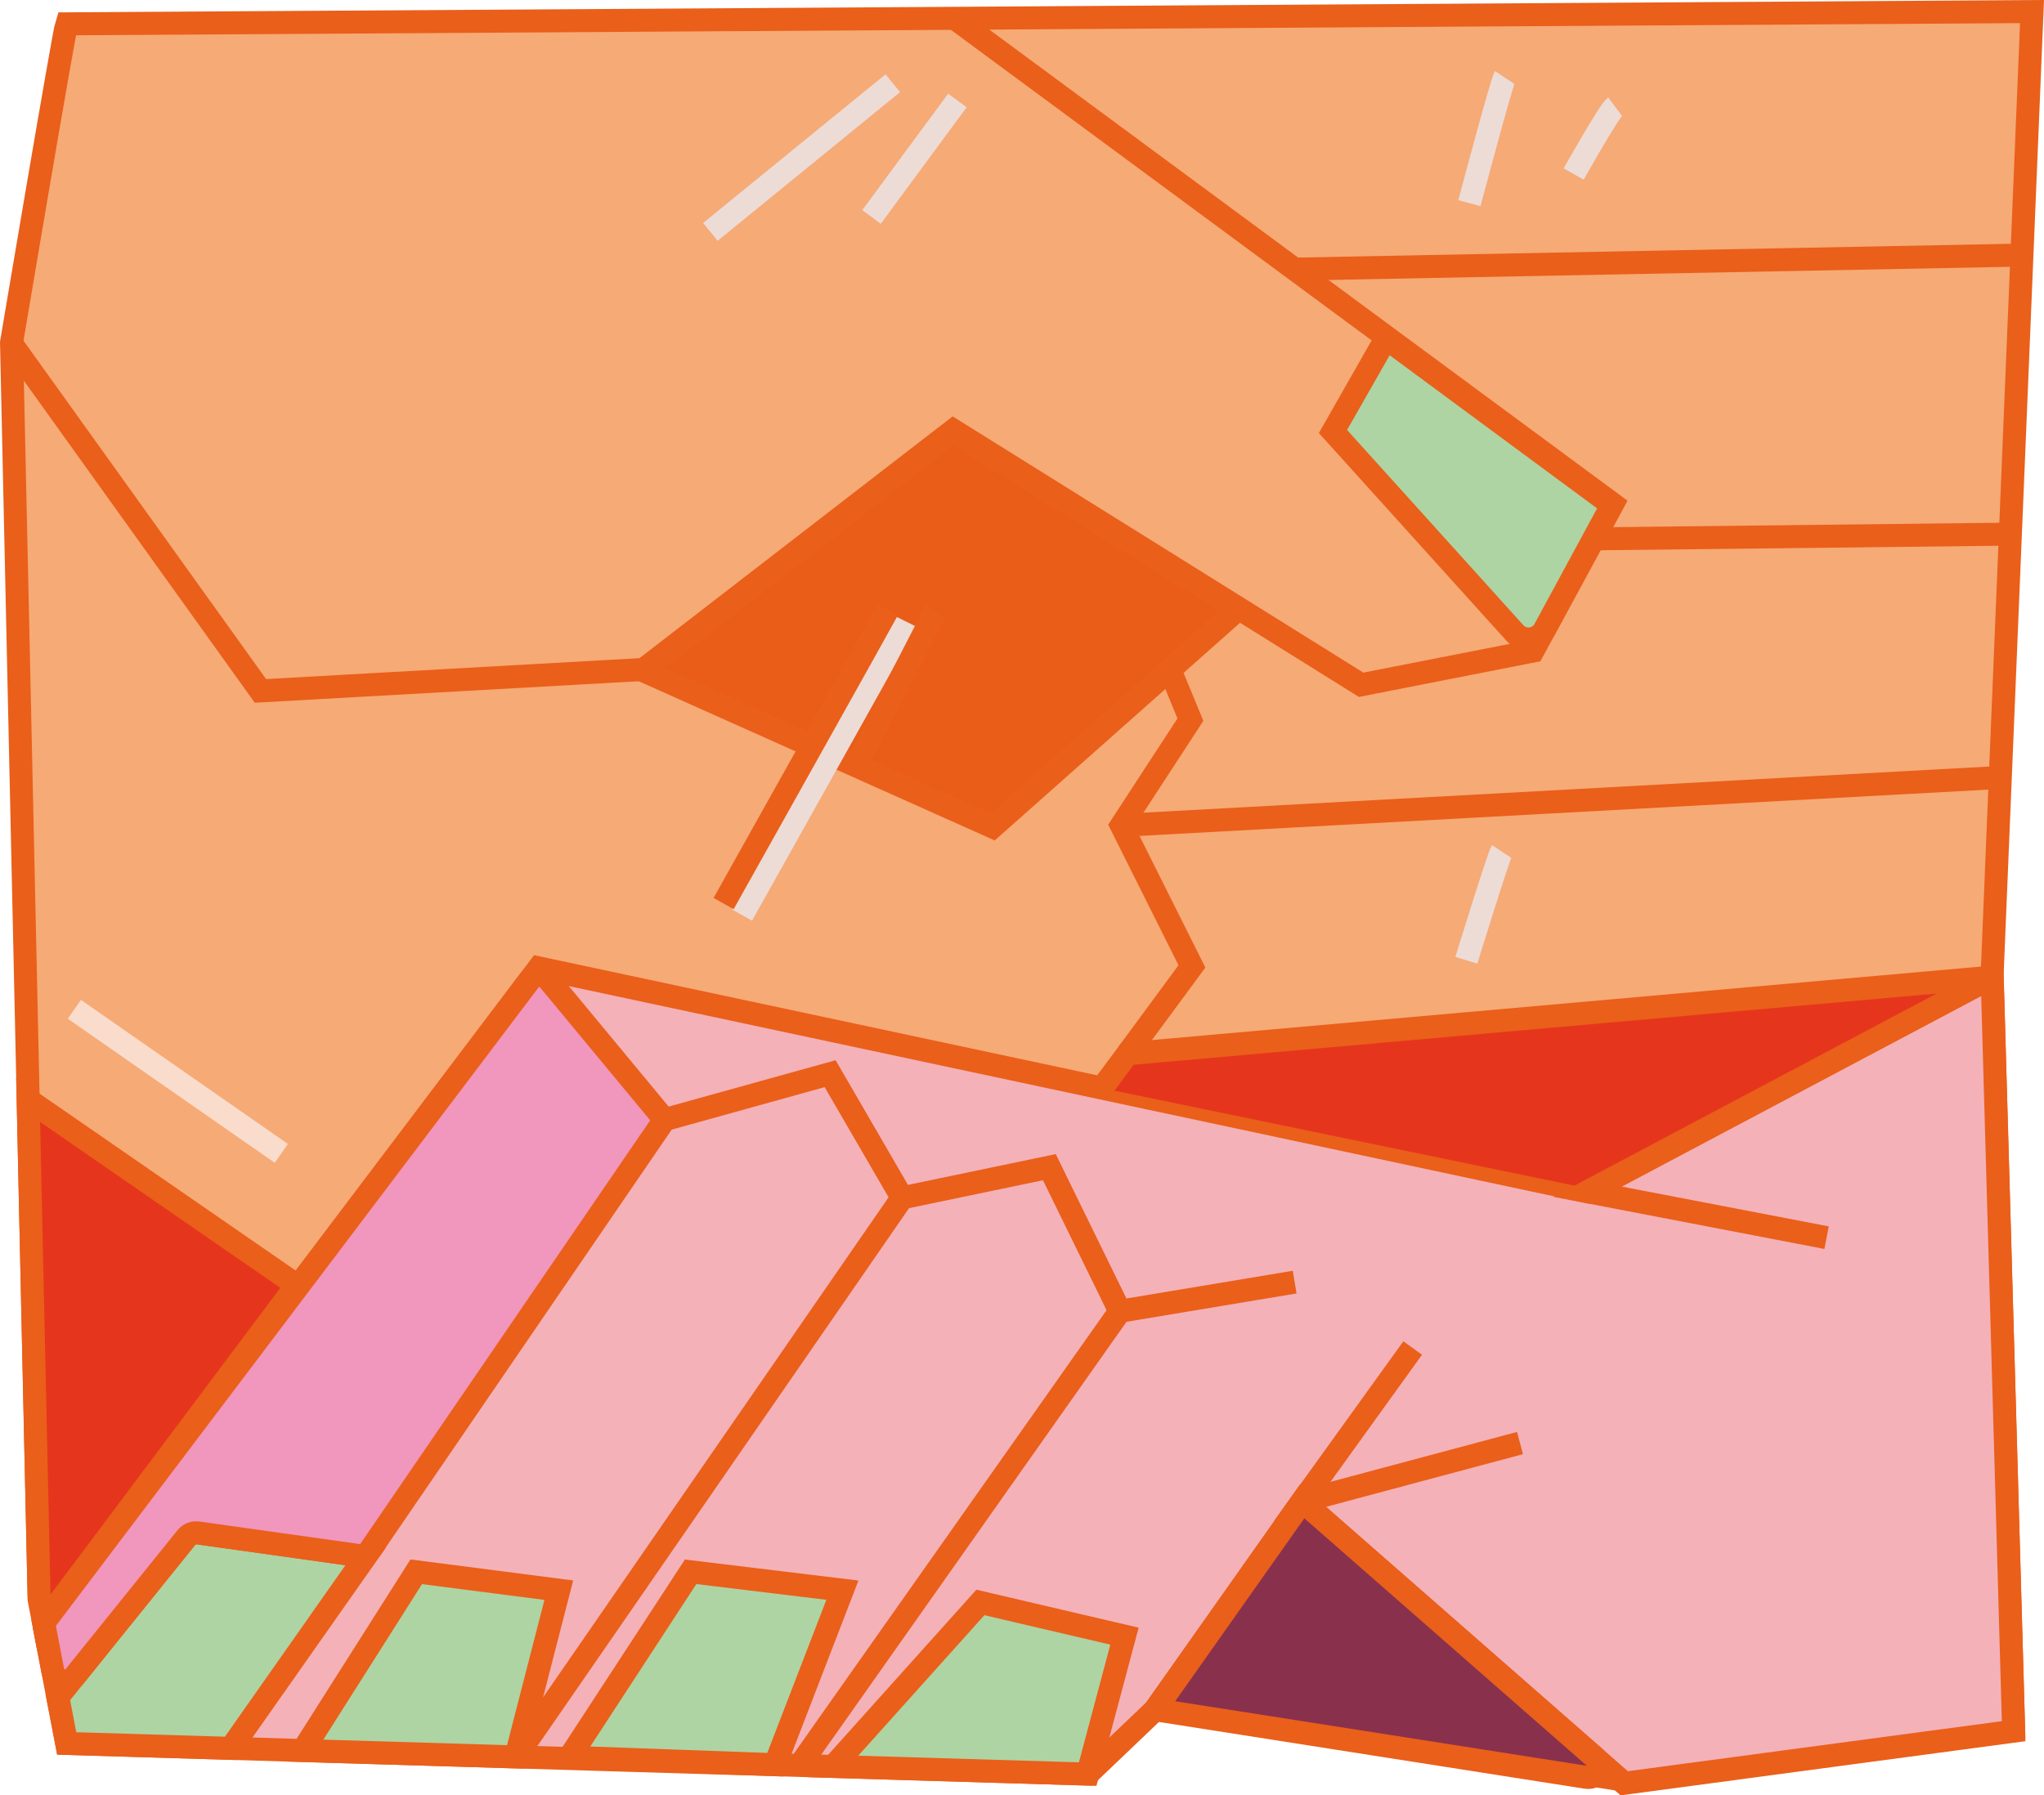 <?xml version="1.0" encoding="UTF-8" standalone="no"?>
<svg
   xmlns:dc="http://purl.org/dc/elements/1.1/"
   xmlns:cc="http://creativecommons.org/ns#"
   xmlns:rdf="http://www.w3.org/1999/02/22-rdf-syntax-ns#"
   xmlns:svg="http://www.w3.org/2000/svg"
   xmlns="http://www.w3.org/2000/svg"
   xmlns:sodipodi="http://sodipodi.sourceforge.net/DTD/sodipodi-0.dtd"
   xmlns:inkscape="http://www.inkscape.org/namespaces/inkscape"
   version="1.1"
   x="0px"
   y="0px"
   viewBox="0 0 222.221 195.239"
   enable-background="new 0 0 841.89 595.28"
   xml:space="preserve"
   id="svg357"
   sodipodi:docname="logo.svg"
   width="222.221"
   height="195.239"
   inkscape:version="1.0 (4035a4fb49, 2020-05-01)"><defs
   id="defs361" /><sodipodi:namedview
   inkscape:document-rotation="0"
   pagecolor="#ffffff"
   bordercolor="#666666"
   borderopacity="1"
   objecttolerance="10"
   gridtolerance="10"
   guidetolerance="10"
   inkscape:pageopacity="0"
   inkscape:pageshadow="2"
   inkscape:window-width="1920"
   inkscape:window-height="1042"
   id="namedview359"
   showgrid="false"
   inkscape:zoom="0.44245756"
   inkscape:cx="-416.87584"
   inkscape:cy="152.88452"
   inkscape:window-x="0"
   inkscape:window-y="18"
   inkscape:window-maximized="0"
   inkscape:current-layer="svg357"
   fit-margin-top="0"
   fit-margin-left="0"
   fit-margin-right="0"
   fit-margin-bottom="0" />

<g
   id="Calque_2"
   transform="translate(-319.748,597.592)">
	
	
	
	
	
	
	
		
	
	
	
	
	
		
	
	
		
	
		
	
		
	
	
		
	
	
	
	
	
	
	
	
	
	
	
	
	
	
	
		
	
		
	
		
	
	
	
	
	
		
	
	
	
	
	
	
	
	
	
		
	
		
	
	
	
	
	
	
	
	
	
	
		
	
	
	
	
	
	
	
	
	
	
		
	
		
	
		
	
	
		
	
	
	
	
	
	
		
	
	
	
	
	
	
	
	
	
	
	
	
		
	
		
	
	
	
	
		
	
	
		
	
	
		
	
	
		
	
		
	
	
	
	
	
	
	<g
   id="g217"><path
     id="path165"
     d="m 327,-595 c -0.333,1 -6,34.667 -6,34.667 l 1.804,81.996 1.196,54.337 0.493,2.573 0.159,0.828 2.348,12.266 111,3.333 7.333,-7 51,8 42.333,-5.667 -2.333,-82 4.333,-104.667 z"
     stroke-miterlimit="10"
     stroke-width="2.5"
     stroke="#ea5f1a"
     fill="#f6aa76" /><polyline
     id="polyline167"
     points="321.063,-560.125 348.063,-522.458    389.729,-524.792 423.396,-550.792 467.729,-523.125 486.396,-526.792 495.063,-542.792 470.501,-560.926 423.729,-595.458  "
     stroke-miterlimit="10"
     stroke-width="2.5"
     stroke="#ea5f1a"
     fill="none" /><polygon
     id="polygon169"
     points="389.667,-524.667 427.667,-507.667 454.333,-531.333 423.333,-550.667 "
     stroke-miterlimit="10"
     stroke-width="2.5"
     stroke="#ea5f1a"
     fill="#e95d19" /><path
     id="path171"
     d="M 324,-423.667"
     stroke-miterlimit="10"
     stroke-width="2.5"
     stroke="#ea5f1a"
     fill="#eddbd6" /><polygon
     id="polygon173"
     points="445.333,-411.667 438,-404.667 410.328,-405.498 404.011,-405.687 375.834,-406.534 352.668,-407.229 344.837,-407.464 327,-408 326.035,-413.039 324.493,-421.094 378.333,-492.333 439.556,-479.265 492.333,-468 536.333,-491.333 538.667,-409.333 496.333,-403.667 461.333,-434.333 "
     stroke-miterlimit="10"
     stroke-width="2.5"
     stroke="#ea5f1a"
     fill="#f5b1b8" /><polyline
     id="polyline175"
     points="473.333,-451 461.333,-434.333    485,-440.667  "
     stroke-miterlimit="10"
     stroke-width="2.5"
     stroke="#ea5f1a"
     fill="none" /><polygon
     id="polygon177"
     points="410.328,-405.498 426.333,-423.333 442,-419.667 438,-404.667 "
     stroke-miterlimit="10"
     stroke-width="2.5"
     stroke="#ea5f1a"
     fill="#aed4a3" /><polygon
     id="polygon179"
     points="404.011,-405.687 411.333,-424.667 394.833,-426.667 381.667,-406.5 "
     stroke-miterlimit="10"
     stroke-width="2.5"
     stroke="#ea5f1a"
     fill="#aed4a3" /><polygon
     id="polygon181"
     points="375.834,-406.534 380.5,-424.667 365,-426.667 352.668,-407.229 "
     stroke-miterlimit="10"
     stroke-width="2.5"
     stroke="#ea5f1a"
     fill="#aed4a3" /><polygon
     id="polygon183"
     points="326.035,-413.039 327,-408 344.837,-407.464 359.5,-428.333 340.5,-431 "
     stroke-miterlimit="10"
     stroke-width="2.5"
     stroke="#ea5f1a"
     fill="#aed4a3" /><polyline
     id="polyline185"
     points="392,-475.833 410,-480.833    417.833,-467.333 433.833,-470.667 441.5,-455 460.5,-458.167  "
     stroke-miterlimit="10"
     stroke-width="2.5"
     stroke="#ea5f1a"
     fill="none" /><line
     id="line187"
     y2="-406.534"
     x2="375.834"
     y1="-467.333"
     x1="417.833"
     stroke-miterlimit="10"
     stroke-width="2.5"
     stroke="#ea5f1a"
     fill="#eddbd6" /><line
     id="line189"
     y2="-405.833"
     x2="406.833"
     y1="-455"
     x1="441.5"
     stroke-miterlimit="10"
     stroke-width="2.5"
     stroke="#ea5f1a"
     fill="#eddbd6" /><polygon
     id="polygon191"
     points="324.493,-421.094 324,-423.667 322.804,-478.004 352,-457.833 "
     stroke-miterlimit="10"
     stroke-width="2.5"
     stroke="#ea5f1a"
     fill="#e6351d" /><path
     id="path193"
     d="m 518.333,-463 -26,-5 43.122,-22.868 c 0.194,-0.103 0.106,-0.397 -0.112,-0.378 l -93.01,8.246 -2.777,3.735"
     stroke-miterlimit="10"
     stroke-width="2.5"
     stroke="#ea5f1a"
     fill="#e6351d" /><polyline
     id="polyline195"
     points="442.333,-483 449.333,-492.5    441.667,-507.833 449.167,-519.333 446.833,-525  "
     stroke-miterlimit="10"
     stroke-width="2.5"
     stroke="#ea5f1a"
     fill="none" /><line
     id="line197"
     y2="-513"
     x2="536.333"
     y1="-507.833"
     x1="441.667"
     stroke-miterlimit="10"
     stroke-width="2.5"
     stroke="#ea5f1a"
     fill="#eddbd6" /><line
     id="line199"
     y2="-539.5"
     x2="537.667"
     y1="-539"
     x1="493.5"
     stroke-miterlimit="10"
     stroke-width="2.5"
     stroke="#ea5f1a"
     fill="#eddbd6" /><line
     id="line201"
     y2="-569.833"
     x2="538.5"
     y1="-568.333"
     x1="460.833"
     stroke-miterlimit="10"
     stroke-width="2.5"
     stroke="#ea5f1a"
     fill="#eddbd6" /><path
     id="path203"
     d="m 470.439,-560.801 -5.772,10.134 19.774,21.904 c 0.924,1.023 2.581,0.825 3.238,-0.387 L 495,-542.667 Z"
     stroke-miterlimit="10"
     stroke-width="2.5"
     stroke="#ea5f1a"
     fill="#aed4a3" /><line
     id="line205"
     y2="-472.167"
     x2="350.333"
     y1="-487.833"
     x1="327.833"
     stroke-miterlimit="10"
     stroke-width="2.5"
     stroke="#fadccc"
     fill="#ea5f1a" /><path
     id="path207"
     d="m 418.25,-530 c -0.333,0.667 -17.833,31.917 -17.833,31.917"
     stroke-miterlimit="10"
     stroke-width="2.5"
     stroke="#eddbd6"
     fill="#ea5f1a" /><line
     id="line209"
     y2="-572.375"
     x2="396.979"
     y1="-588.542"
     x1="416.813"
     stroke-miterlimit="10"
     stroke-width="2.5"
     stroke="#eddbd6"
     fill="#ea5f1a" /><line
     id="line211"
     y2="-574"
     x2="414.5"
     y1="-586.667"
     x1="423.833"
     stroke-miterlimit="10"
     stroke-width="2.5"
     stroke="#eddbd6"
     fill="#ea5f1a" /><path
     id="path213"
     d="M 483.333,-589.167 C 483,-588.667 479.5,-575.5 479.5,-575.5"
     stroke-miterlimit="10"
     stroke-width="2.5"
     stroke="#eddbd6"
     fill="#ea5f1a" /><path
     id="path215"
     d="m 495.333,-586 c -0.667,0.5 -4.5,7.333 -4.5,7.333"
     stroke-miterlimit="10"
     stroke-width="2.5"
     stroke="#eddbd6"
     fill="#ea5f1a" /><path
     id="path217"
     d="m 421.5,-531.167 c -0.333,0.5 -8.833,17.167 -8.833,17.167"
     stroke-miterlimit="10"
     stroke-width="2.5"
     stroke="#ea5f1a"
     fill="#eddbd6" /><path
     id="path219"
     d="m 483,-505 c -0.333,0.5 -3.833,11.833 -3.833,11.833"
     stroke-miterlimit="10"
     stroke-width="2.5"
     stroke="#eddbd6"
     fill="#ea5f1a" /><path
     id="path221"
     d="m 445.333,-411.667 16,-22.667 31.872,27.926 c 0.908,0.795 0.212,2.283 -0.98,2.096 z"
     stroke-miterlimit="10"
     stroke-width="2.5"
     stroke="#ea5f1a"
     fill="#89304d" /><path
     id="path223"
     d="m 327.858,-415.302 12.163,-15.103 c 0.297,-0.369 0.766,-0.554 1.235,-0.488 l 17.418,2.445 c 0.506,0.071 1.009,-0.151 1.297,-0.573 l 32.029,-46.812 -0.215,-0.259 -12.368,-14.932 c -0.554,-0.668 -1.586,-0.645 -2.109,0.047 l -52.455,69.406 c -0.229,0.304 -0.32,0.69 -0.248,1.064 l 0.883,4.614 c 0.216,1.126 1.651,1.484 2.37,0.591 z"
     stroke-miterlimit="10"
     stroke-width="2.5"
     stroke="#ea5f1a"
     fill="#f196bc" /><path
     id="path225"
     d="m 416.25,-531.25 c -0.333,0.667 -17.833,31.917 -17.833,31.917"
     stroke-miterlimit="10"
     stroke-width="2.5"
     stroke="#ea5f1a"
     fill="#eddbd6" /></g>
	
	
	
	
	
	
	
	
	
	
	
	
		
	
	
	
	
	
	
	
	
	
	
		
	
	
	
	
	
	
	
	
	
	
	
	
	
	
	
	
	
	
	
	
		
	
		
	
		
	
	
		
</g>

</svg>
